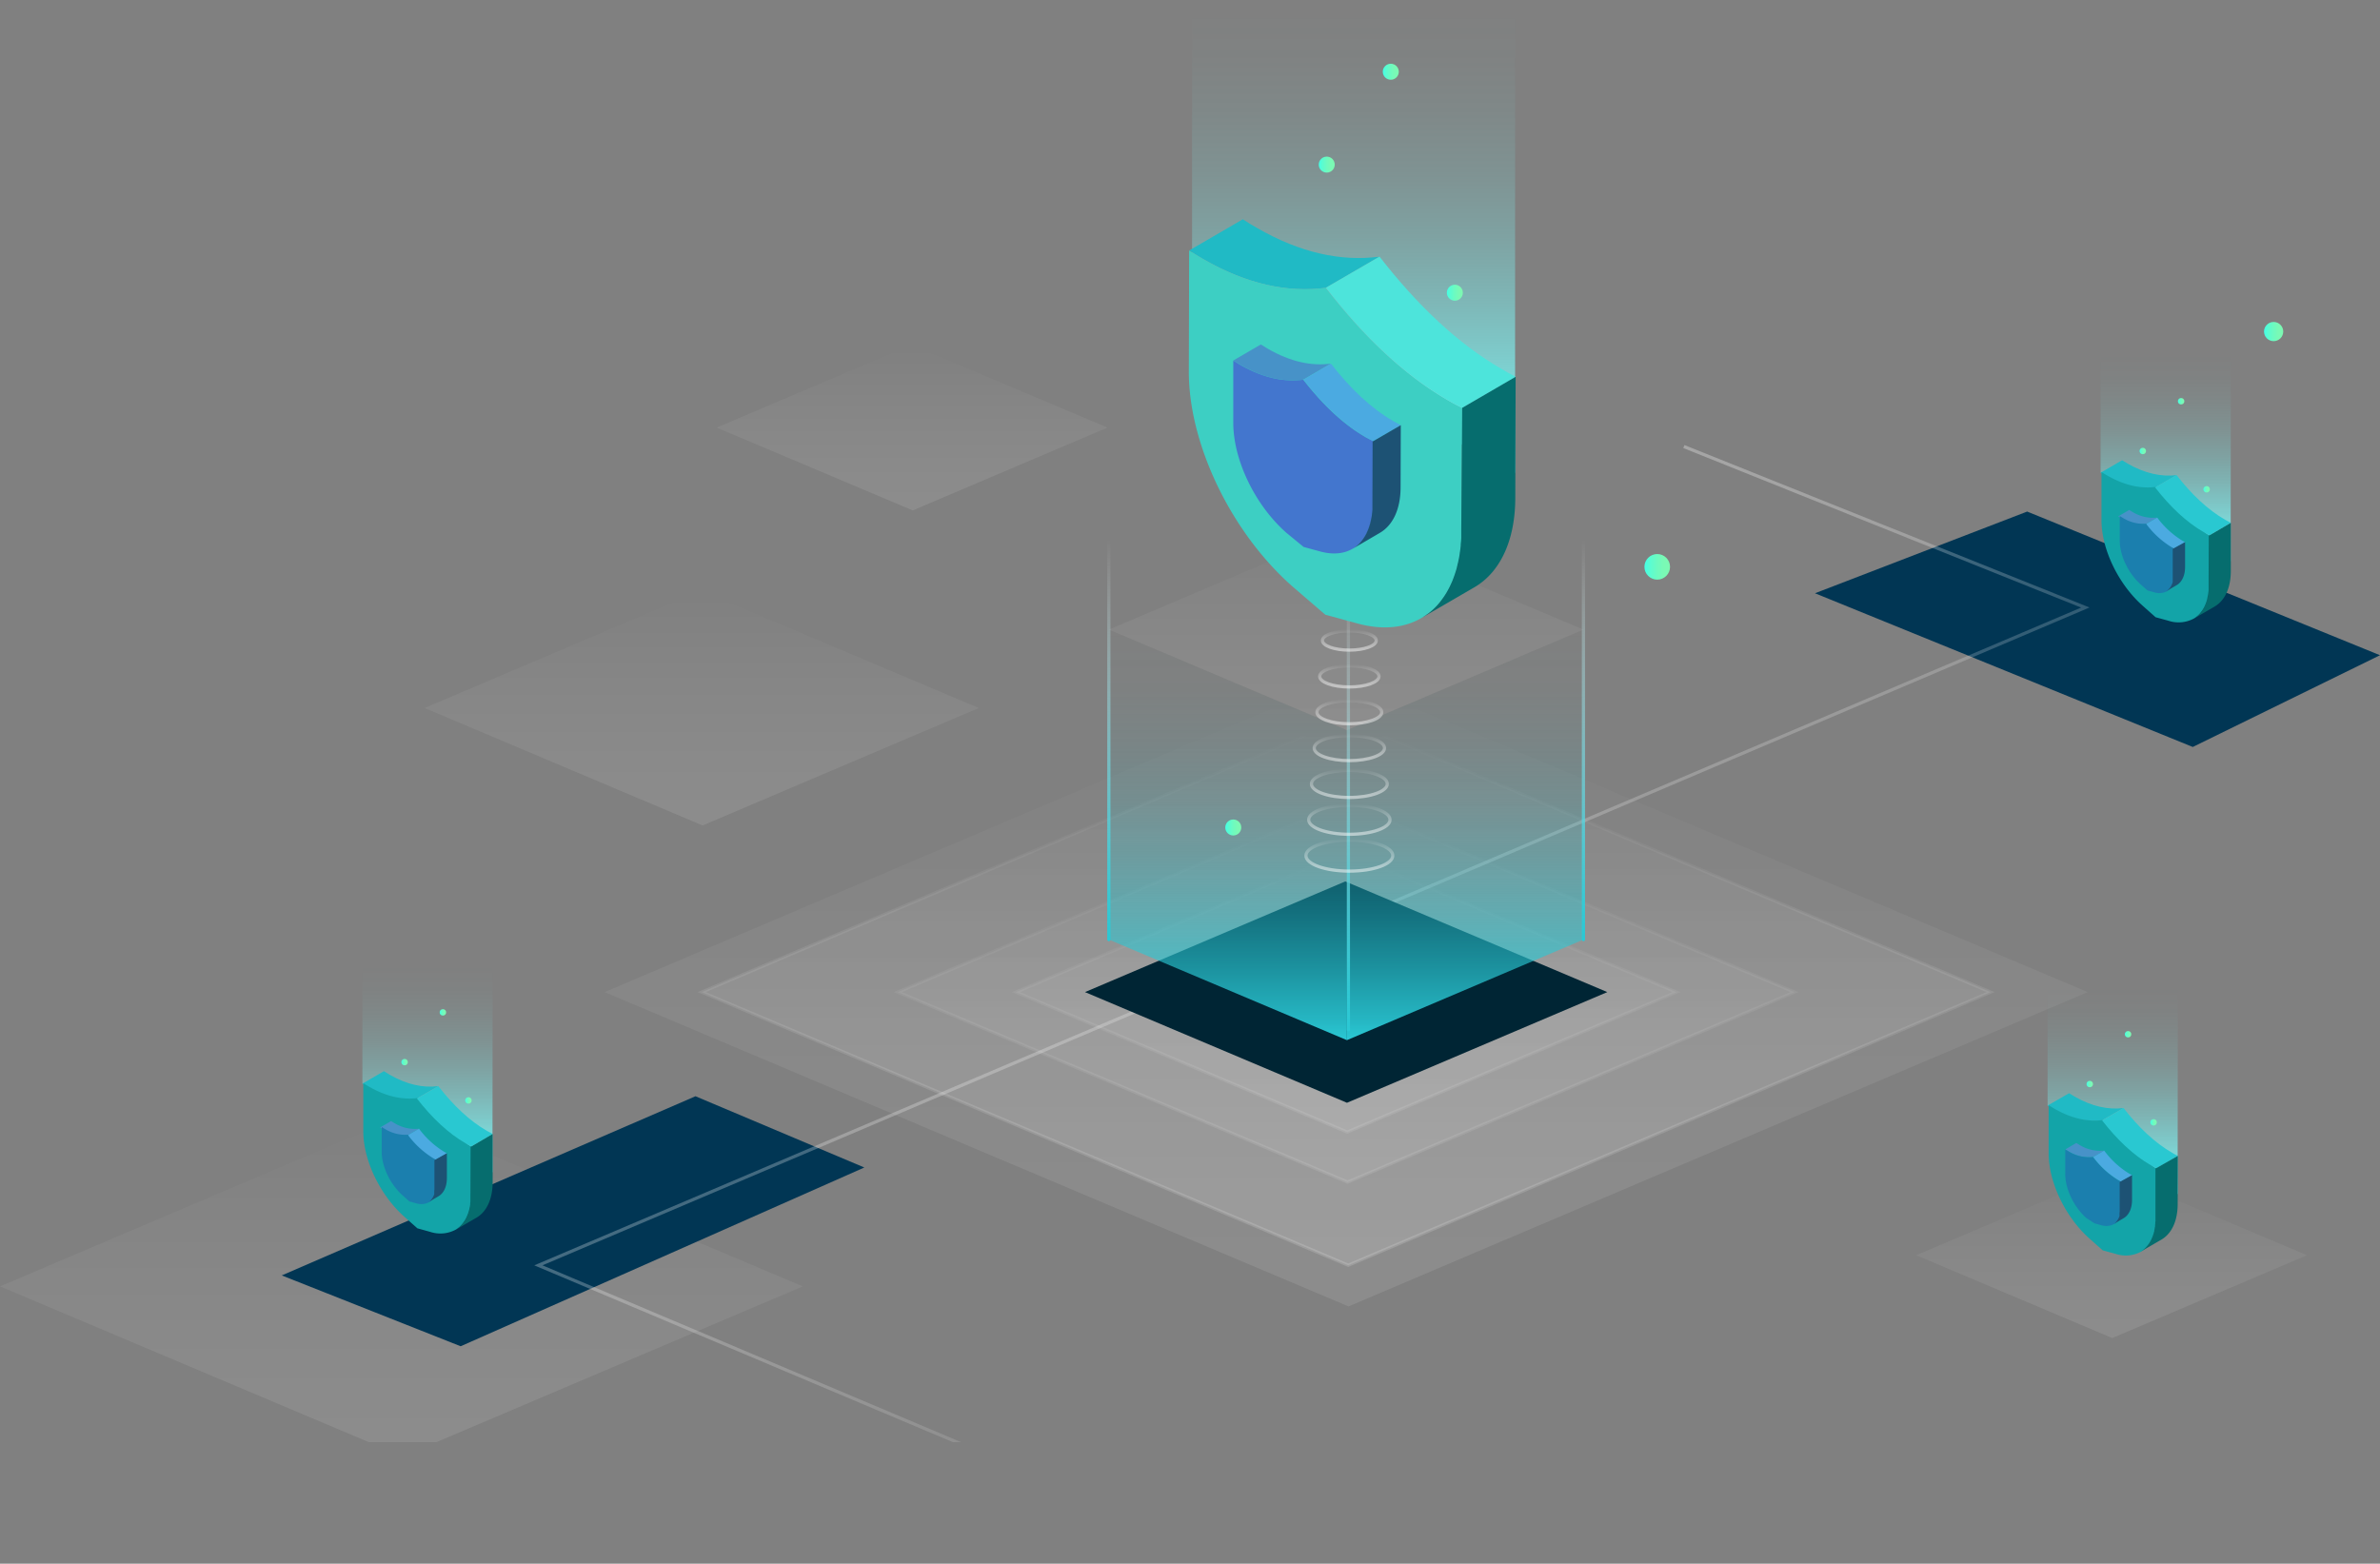 <svg id="图层_1" data-name="图层 1" xmlns="http://www.w3.org/2000/svg" xmlns:xlink="http://www.w3.org/1999/xlink" viewBox="0 0 743.11 488.28"><rect x="0" y="0" width="743.11" height="488.28" fill="#808080" stroke="none"/><defs><style>.cls-1,.cls-10,.cls-14,.cls-16,.cls-18,.cls-23,.cls-24,.cls-25,.cls-27,.cls-28,.cls-29,.cls-30,.cls-31,.cls-32,.cls-33{fill:none;}.cls-2{clip-path:url(#clip-path);}.cls-3{opacity:0.1;}.cls-4{fill:url(#未命名的渐变_163);}.cls-5{fill:url(#未命名的渐变_163-2);}.cls-6{fill:url(#未命名的渐变_163-3);}.cls-7{fill:url(#未命名的渐变_163-4);}.cls-8{fill:#013654;}.cls-9{opacity:0.3;}.cls-10,.cls-14,.cls-16,.cls-18,.cls-23,.cls-24,.cls-25,.cls-27,.cls-28,.cls-29,.cls-30,.cls-31,.cls-32,.cls-33{stroke-miterlimit:10;}.cls-10{stroke:url(#未命名的渐变_163-5);}.cls-11{fill:url(#未命名的渐变_163-6);}.cls-12{opacity:0.15;}.cls-13{fill:url(#未命名的渐变_163-7);}.cls-14{stroke:url(#未命名的渐变_163-8);}.cls-15{fill:url(#未命名的渐变_163-9);}.cls-16{stroke:url(#未命名的渐变_163-10);}.cls-17{fill:url(#未命名的渐变_163-11);}.cls-18{stroke:url(#未命名的渐变_163-12);}.cls-19{fill:#002534;}.cls-20{fill:url(#未命名的渐变_163-13);}.cls-21{fill:url(#未命名的渐变_220);}.cls-22{fill:url(#未命名的渐变_220-2);}.cls-23,.cls-24,.cls-25{stroke-linecap:round;}.cls-23{stroke:url(#未命名的渐变_186);}.cls-24{stroke:url(#未命名的渐变_186-2);}.cls-25{stroke:url(#未命名的渐变_186-3);}.cls-26{opacity:0.5;}.cls-27{stroke:url(#未命名的渐变_163-14);}.cls-28{stroke:url(#未命名的渐变_163-15);}.cls-29{stroke:url(#未命名的渐变_163-16);}.cls-30{stroke:url(#未命名的渐变_163-17);}.cls-31{stroke:url(#未命名的渐变_163-18);}.cls-32{stroke:url(#未命名的渐变_163-19);}.cls-33{stroke:url(#未命名的渐变_163-20);}.cls-34{fill:url(#未命名的渐变_78);}.cls-35{fill:url(#未命名的渐变_78-2);}.cls-36{fill:url(#未命名的渐变_78-3);}.cls-37{fill:url(#未命名的渐变_253);}.cls-38{fill:url(#未命名的渐变_78-4);}.cls-39{fill:url(#未命名的渐变_78-5);}.cls-40{fill:url(#未命名的渐变_78-6);}.cls-41{fill:#20bac5;}.cls-42{fill:#3dcfc3;}.cls-43{fill:#4de4db;}.cls-44{fill:#066d6e;}.cls-45{fill:#4792c8;}.cls-46{fill:#4376ce;}.cls-47{fill:#4baae1;}.cls-48{fill:#1d5274;}.cls-49{fill:url(#未命名的渐变_253-2);}.cls-50{fill:url(#未命名的渐变_78-7);}.cls-51{fill:url(#未命名的渐变_78-8);}.cls-52{fill:url(#未命名的渐变_78-9);}.cls-53{fill:#13a4a8;}.cls-54{fill:#29c8d1;}.cls-55{fill:#1b7fae;}.cls-56{fill:url(#未命名的渐变_253-3);}.cls-57{fill:url(#未命名的渐变_78-10);}.cls-58{fill:url(#未命名的渐变_78-11);}.cls-59{fill:url(#未命名的渐变_78-12);}.cls-60{fill:url(#未命名的渐变_253-4);}.cls-61{fill:url(#未命名的渐变_78-13);}.cls-62{fill:url(#未命名的渐变_78-14);}.cls-63{fill:url(#未命名的渐变_78-15);}</style><clipPath id="clip-path" transform="translate(-21.47 5.36)"><rect id="SVGID" class="cls-1" y="0.48" width="810.02" height="444.52"/></clipPath><linearGradient id="未命名的渐变_163" x1="125.33" y1="348.55" x2="125.33" y2="454.8" gradientUnits="userSpaceOnUse"><stop offset="0" stop-color="#fff" stop-opacity="0"/><stop offset="0.13" stop-color="#fff" stop-opacity="0.16"/><stop offset="0.37" stop-color="#fff" stop-opacity="0.46"/><stop offset="0.59" stop-color="#fff" stop-opacity="0.69"/><stop offset="0.77" stop-color="#fff" stop-opacity="0.86"/><stop offset="0.92" stop-color="#fff" stop-opacity="0.96"/><stop offset="1" stop-color="#fff"/></linearGradient><linearGradient id="未命名的渐变_163-2" x1="284.78" y1="107.65" x2="284.78" y2="159.38" xlink:href="#未命名的渐变_163"/><linearGradient id="未命名的渐变_163-3" x1="659.31" y1="366.09" x2="659.31" y2="417.82" xlink:href="#未命名的渐变_163"/><linearGradient id="未命名的渐变_163-4" x1="219.09" y1="184.4" x2="219.09" y2="257.76" xlink:href="#未命名的渐变_163"/><linearGradient id="未命名的渐变_163-5" x1="488.87" y1="429.68" x2="372.26" y2="227.7" xlink:href="#未命名的渐变_163"/><linearGradient id="未命名的渐变_163-6" x1="420.31" y1="211.65" x2="420.31" y2="407.93" xlink:href="#未命名的渐变_163"/><linearGradient id="未命名的渐变_163-7" x1="420.31" y1="224.5" x2="420.31" y2="395.08" xlink:href="#未命名的渐变_163"/><linearGradient id="未命名的渐变_163-8" x1="420.31" y1="223.96" x2="420.31" y2="395.62" xlink:href="#未命名的渐变_163"/><linearGradient id="未命名的渐变_163-9" x1="420.31" y1="250.46" x2="420.31" y2="369.12" xlink:href="#未命名的渐变_163"/><linearGradient id="未命名的渐变_163-10" x1="420.31" y1="249.92" x2="420.31" y2="369.66" xlink:href="#未命名的渐变_163"/><linearGradient id="未命名的渐变_163-11" x1="420.31" y1="266.09" x2="420.31" y2="353.49" xlink:href="#未命名的渐变_163"/><linearGradient id="未命名的渐变_163-12" x1="420.31" y1="265.54" x2="420.31" y2="354.04" xlink:href="#未命名的渐变_163"/><linearGradient id="未命名的渐变_163-13" x1="420.31" y1="165.19" x2="420.31" y2="228" xlink:href="#未命名的渐变_163"/><linearGradient id="未命名的渐变_220" x1="383.38" y1="196.6" x2="383.38" y2="324.8" gradientUnits="userSpaceOnUse"><stop offset="0" stop-color="#2ac8d4" stop-opacity="0"/><stop offset="0.15" stop-color="#2ac8d4" stop-opacity="0.02"/><stop offset="0.28" stop-color="#2ac8d4" stop-opacity="0.07"/><stop offset="0.42" stop-color="#2ac8d4" stop-opacity="0.16"/><stop offset="0.55" stop-color="#2ac8d4" stop-opacity="0.29"/><stop offset="0.69" stop-color="#2ac8d4" stop-opacity="0.46"/><stop offset="0.82" stop-color="#2ac8d4" stop-opacity="0.66"/><stop offset="0.95" stop-color="#2ac8d4" stop-opacity="0.89"/><stop offset="1" stop-color="#2ac8d4"/></linearGradient><linearGradient id="未命名的渐变_220-2" x1="457.48" y1="196.6" x2="457.48" y2="324.8" xlink:href="#未命名的渐变_220"/><linearGradient id="未命名的渐变_186" x1="346.22" y1="168.27" x2="346.22" y2="293.89" gradientUnits="userSpaceOnUse"><stop offset="0" stop-color="#fff" stop-opacity="0"/><stop offset="0.28" stop-color="#b5ecf0" stop-opacity="0.35"/><stop offset="0.53" stop-color="#79dce4" stop-opacity="0.63"/><stop offset="0.74" stop-color="#4ed1db" stop-opacity="0.83"/><stop offset="0.9" stop-color="#34cbd6" stop-opacity="0.95"/><stop offset="1" stop-color="#2ac8d4"/></linearGradient><linearGradient id="未命名的渐变_186-2" x1="494.4" y1="168.27" x2="494.4" y2="293.89" xlink:href="#未命名的渐变_186"/><linearGradient id="未命名的渐变_186-3" x1="421.01" y1="178.83" x2="421.01" y2="322.05" xlink:href="#未命名的渐变_186"/><linearGradient id="未命名的渐变_163-14" x1="421.31" y1="261.82" x2="421.31" y2="272.51" xlink:href="#未命名的渐变_163"/><linearGradient id="未命名的渐变_163-15" x1="421.31" y1="250.94" x2="421.31" y2="261.01" xlink:href="#未命名的渐变_163"/><linearGradient id="未命名的渐变_163-16" x1="421.31" y1="240.05" x2="421.31" y2="249.51" xlink:href="#未命名的渐变_163"/><linearGradient id="未命名的渐变_163-17" x1="421.31" y1="229.16" x2="421.31" y2="238.01" xlink:href="#未命名的渐变_163"/><linearGradient id="未命名的渐变_163-18" x1="421.31" y1="218.28" x2="421.31" y2="226.51" xlink:href="#未命名的渐变_163"/><linearGradient id="未命名的渐变_163-19" x1="421.31" y1="207.39" x2="421.31" y2="215" xlink:href="#未命名的渐变_163"/><linearGradient id="未命名的渐变_163-20" x1="421.31" y1="196.5" x2="421.31" y2="203.5" xlink:href="#未命名的渐变_163"/><linearGradient id="未命名的渐变_78" x1="513.44" y1="177" x2="521.44" y2="177" gradientUnits="userSpaceOnUse"><stop offset="0" stop-color="#43ffe5"/><stop offset="0.2" stop-color="#58fcd3"/><stop offset="0.47" stop-color="#6cfac1"/><stop offset="0.74" stop-color="#79f9b6"/><stop offset="1" stop-color="#7df8b2"/></linearGradient><linearGradient id="未命名的渐变_78-2" x1="382.57" y1="258.39" x2="387.57" y2="258.39" xlink:href="#未命名的渐变_78"/><linearGradient id="未命名的渐变_78-3" x1="706.9" y1="103.53" x2="712.9" y2="103.53" xlink:href="#未命名的渐变_78"/><linearGradient id="未命名的渐变_253" x1="422.63" x2="422.63" y2="147.67" gradientUnits="userSpaceOnUse"><stop offset="0" stop-color="#7cffff" stop-opacity="0"/><stop offset="0.12" stop-color="#7cffff" stop-opacity="0.02"/><stop offset="0.24" stop-color="#7cffff" stop-opacity="0.07"/><stop offset="0.37" stop-color="#7cffff" stop-opacity="0.15"/><stop offset="0.5" stop-color="#7cffff" stop-opacity="0.27"/><stop offset="0.63" stop-color="#7cffff" stop-opacity="0.42"/><stop offset="0.76" stop-color="#7cffff" stop-opacity="0.6"/><stop offset="0.9" stop-color="#7cffff" stop-opacity="0.81"/><stop offset="1" stop-color="#7cffff"/></linearGradient><linearGradient id="未命名的渐变_78-4" x1="431.75" y1="22.4" x2="436.75" y2="22.4" xlink:href="#未命名的渐变_78"/><linearGradient id="未命名的渐变_78-5" x1="411.75" y1="51.4" x2="416.75" y2="51.4" xlink:href="#未命名的渐变_78"/><linearGradient id="未命名的渐变_78-6" x1="451.75" y1="91.4" x2="456.75" y2="91.4" xlink:href="#未命名的渐变_78"/><linearGradient id="未命名的渐变_253-2" x1="676.21" y1="110.71" x2="676.21" y2="175.22" xlink:href="#未命名的渐变_253"/><linearGradient id="未命名的渐变_78-7" x1="680.01" y1="125.29" x2="682" y2="125.29" xlink:href="#未命名的渐变_78"/><linearGradient id="未命名的渐变_78-8" x1="668.05" y1="140.83" x2="670.04" y2="140.83" xlink:href="#未命名的渐变_78"/><linearGradient id="未命名的渐变_78-9" x1="687.98" y1="152.79" x2="689.98" y2="152.79" xlink:href="#未命名的渐变_78"/><linearGradient id="未命名的渐变_253-3" x1="133.49" y1="301.54" x2="133.49" y2="366.05" xlink:href="#未命名的渐变_253"/><linearGradient id="未命名的渐变_78-10" x1="137.29" y1="316.12" x2="139.28" y2="316.12" xlink:href="#未命名的渐变_78"/><linearGradient id="未命名的渐变_78-11" x1="125.33" y1="331.66" x2="127.32" y2="331.66" xlink:href="#未命名的渐变_78"/><linearGradient id="未命名的渐变_78-12" x1="145.26" y1="343.62" x2="147.26" y2="343.62" xlink:href="#未命名的渐变_78"/><linearGradient id="未命名的渐变_253-4" x1="659.65" y1="308.38" x2="659.65" y2="372.89" xlink:href="#未命名的渐变_253"/><linearGradient id="未命名的渐变_78-13" x1="663.45" y1="322.95" x2="665.45" y2="322.95" xlink:href="#未命名的渐变_78"/><linearGradient id="未命名的渐变_78-14" x1="651.49" y1="338.5" x2="653.49" y2="338.5" xlink:href="#未命名的渐变_78"/><linearGradient id="未命名的渐变_78-15" x1="671.43" y1="350.46" x2="673.42" y2="350.46" xlink:href="#未命名的渐变_78"/></defs><g class="cls-2"><g class="cls-3"><polygon class="cls-4" points="250.66 401.68 125.74 454.8 0 401.68 124.92 348.55 250.66 401.68"/></g><g class="cls-3"><polygon class="cls-5" points="345.8 133.52 284.98 159.38 223.75 133.52 284.58 107.65 345.8 133.52"/></g><g class="cls-3"><polygon class="cls-6" points="720.34 391.95 659.51 417.82 598.29 391.95 659.12 366.09 720.34 391.95"/></g><g class="cls-3"><polygon class="cls-7" points="305.62 221.08 219.37 257.76 132.56 221.08 218.8 184.4 305.62 221.08"/></g><polygon class="cls-8" points="217.15 342.31 269.87 364.56 143.83 420.38 87.97 398.26 217.15 342.31"/><polygon class="cls-8" points="632.94 159.74 566.69 185.25 684.65 233.25 743.11 204.6 632.94 159.74"/><g class="cls-9"><polyline class="cls-10" points="387.55 487.82 168.1 395.11 651.1 189.71 525.75 139.44"/></g><g class="cls-3"><polygon class="cls-11" points="651.86 309.79 421.06 407.94 188.76 309.79 419.55 211.65 651.86 309.79"/></g><g class="cls-12"><polygon class="cls-13" points="621.53 309.79 420.96 395.08 219.09 309.79 419.65 224.5 621.53 309.79"/></g><g class="cls-12"><polygon class="cls-14" points="621.53 309.79 420.96 395.08 219.09 309.79 419.65 224.5 621.53 309.79"/></g><g class="cls-3"><polygon class="cls-15" points="560.28 309.79 420.76 369.12 280.34 309.79 419.85 250.46 560.28 309.79"/></g><g class="cls-3"><polygon class="cls-16" points="560.28 309.79 420.76 369.12 280.34 309.79 419.85 250.46 560.28 309.79"/></g><g class="cls-3"><polygon class="cls-17" points="523.42 309.79 420.64 353.49 317.2 309.79 419.97 266.09 523.42 309.79"/></g><g class="cls-3"><polygon class="cls-18" points="523.42 309.79 420.64 353.49 317.2 309.79 419.97 266.09 523.42 309.79"/></g><polygon class="cls-19" points="501.85 309.79 420.57 344.35 338.77 309.79 420.04 275.23 501.85 309.79"/><g class="cls-3"><polygon class="cls-20" points="494.4 196.6 420.55 228 346.22 196.6 420.07 165.19 494.4 196.6"/></g><polygon class="cls-21" points="420.55 324.8 420.55 228 346.22 196.6 346.22 293.39 420.55 324.8"/><polygon class="cls-22" points="494.4 196.6 494.4 293.39 420.55 324.8 420.55 228 494.4 196.6"/><line class="cls-23" x1="346.22" y1="293.39" x2="346.22" y2="168.77"/><line class="cls-24" x1="494.4" y1="293.39" x2="494.4" y2="168.77"/><line class="cls-25" x1="421.01" y1="321.55" x2="421.01" y2="179.33"/><g class="cls-26"><ellipse class="cls-27" cx="421.31" cy="267.17" rx="13.56" ry="4.84"/><ellipse class="cls-28" cx="421.31" cy="255.97" rx="12.7" ry="4.54"/><ellipse class="cls-29" cx="421.31" cy="244.78" rx="11.84" ry="4.23"/><ellipse class="cls-30" cx="421.31" cy="233.59" rx="10.98" ry="3.92"/><ellipse class="cls-31" cx="421.31" cy="222.39" rx="10.12" ry="3.61"/><ellipse class="cls-32" cx="421.31" cy="211.2" rx="9.26" ry="3.31"/><ellipse class="cls-33" cx="421.31" cy="200" rx="8.4" ry="3"/></g><circle class="cls-34" cx="517.44" cy="177" r="4"/><circle class="cls-35" cx="385.07" cy="258.39" r="2.5"/><circle class="cls-36" cx="709.9" cy="103.53" r="3"/><polygon class="cls-37" points="473.06 147.66 473.06 0 372.2 0 372.2 94.2 473.06 147.66"/><circle class="cls-38" cx="434.25" cy="22.4" r="2.5"/><circle class="cls-39" cx="414.25" cy="51.4" r="2.5"/><circle class="cls-40" cx="454.25" cy="91.4" r="2.5"/><path class="cls-41" d="M452.15,74.79,435.4,84.52c-11.94,1.54-24.64-1.13-38.27-9-1.44-.83-2.89-1.73-4.36-2.67l16.75-9.74c1.47,1,2.92,1.84,4.37,2.67C427.51,73.66,440.21,76.33,452.15,74.79Z" transform="translate(-21.47 5.36)"/><path class="cls-42" d="M478,122l-.11,37.71c0,.48,0,1,0,1.42l0,1c0,.09,0,.18,0,.27,0,.35,0,.71-.06,1.06s-.07.92-.11,1.38c0,0,0,.09,0,.14-.06.55-.12,1.08-.2,1.61,0,.27-.07.54-.11.8-.08.54-.17,1.06-.27,1.57-.05.26-.11.52-.16.77s-.11.51-.17.75-.09.38-.13.57l-.15.54a.52.52,0,0,1,0,.11l-.18.64q-.1.4-.24.78c-.06.2-.12.4-.19.59s-.13.39-.2.58q-.19.57-.42,1.14c-.1.26-.2.51-.31.77s-.34.76-.52,1.14h0l-.06.12s0,0,0,0a11.89,11.89,0,0,1-.54,1.07c-.1.2-.21.4-.32.59l-.33.58-.35.55c-.18.29-.36.57-.55.83s-.38.54-.58.8-.36.49-.55.72-.49.59-.75.88-.28.31-.42.45a21.35,21.35,0,0,1-2,1.84l-.56.44h0a.13.13,0,0,1-.07,0,8.05,8.05,0,0,1-.66.49l-.34.22-.07.05-.43.28-.52.32c-5.37,3.16-12.19,3.9-20,1.77l-10.11-2.76L425,177.75c-19.13-16.86-32.41-44.45-32.34-67.19l.1-37.71c1.47.94,2.92,1.84,4.36,2.67,13.63,7.87,26.33,10.54,38.27,9,11.89,15.3,24.56,27.27,38.19,35.14C475,120.5,476.49,121.28,478,122Z" transform="translate(-21.47 5.36)"/><path class="cls-43" d="M494.7,112.29,478,122c-1.46-.74-2.92-1.52-4.36-2.36-13.63-7.87-26.3-19.84-38.19-35.14l16.75-9.73c11.89,15.3,24.56,27.27,38.19,35.14Q492.52,111.18,494.7,112.29Z" transform="translate(-21.47 5.36)"/><path class="cls-44" d="M494.7,112.29,494.59,150c0,13.56-4.82,23.37-12.73,28l-16.66,9.68.52-.32.43-.28.07-.05.34-.22a8.05,8.05,0,0,0,.66-.49.13.13,0,0,0,.07,0h0l.56-.44a21.35,21.35,0,0,0,2-1.84q.21-.21.42-.45c.26-.29.51-.58.75-.88s.37-.47.55-.72.39-.53.58-.8.37-.54.55-.83l.35-.55.33-.58c.11-.19.22-.39.32-.59a11.89,11.89,0,0,0,.54-1.07s0,0,0,0l.06-.12h0c.18-.38.35-.76.52-1.14s.21-.51.31-.77.29-.76.42-1.14c.07-.19.14-.38.2-.58s.13-.39.19-.59.17-.51.24-.78l.18-.64a.52.52,0,0,0,0-.11l.15-.54c0-.19.08-.38.13-.57s.11-.49.17-.75.11-.51.16-.77c.1-.51.19-1,.27-1.57,0-.26.08-.53.11-.8.08-.53.14-1.06.2-1.61,0-.05,0-.1,0-.14,0-.46.07-.91.11-1.38s.05-.71.06-1.06c0-.09,0-.18,0-.27l0-1c0-.47,0-.94,0-1.42L478,122Z" transform="translate(-21.47 5.36)"/><path class="cls-45" d="M437,108.18l-8.59,5c-6.12.79-12.63-.58-19.62-4.61-.74-.43-1.48-.89-2.23-1.37l8.58-5c.75.49,1.5.94,2.24,1.37C424.39,107.6,430.9,109,437,108.18Z" transform="translate(-21.47 5.36)"/><path class="cls-46" d="M450.25,132.38l-.06,19.34c0,.24,0,.48,0,.72s0,.34,0,.5a.66.66,0,0,0,0,.14l0,.54-.06.71a.17.17,0,0,0,0,.07c0,.28-.06.55-.1.82l-.06.42c0,.27-.09.54-.14.8s-.05.27-.08.4l-.09.38a2.46,2.46,0,0,1-.07.29,2.86,2.86,0,0,1-.07.28v.05l-.09.33c0,.14-.08.27-.13.4a2.13,2.13,0,0,1-.09.3c0,.11-.07.2-.1.3s-.14.39-.22.59l-.16.39c-.09.2-.17.39-.27.58h0l0,.06v0c-.08.18-.18.36-.27.54s-.11.21-.17.3l-.17.3-.18.28c-.09.15-.18.29-.28.43s-.19.28-.3.41-.18.25-.28.37-.25.3-.39.45a2.29,2.29,0,0,1-.21.23,10,10,0,0,1-1,.94l-.29.23h0l0,0-.34.25-.17.11,0,0a1.64,1.64,0,0,1-.22.14l-.27.16c-2.75,1.62-6.24,2-10.23.91l-5.19-1.41L423.11,161c-9.8-8.64-16.61-22.78-16.57-34.44l0-19.33c.75.48,1.49.94,2.23,1.37,7,4,13.5,5.4,19.62,4.61,6.09,7.85,12.59,14,19.57,18C448.75,131.6,449.5,132,450.25,132.38Z" transform="translate(-21.47 5.36)"/><path class="cls-47" d="M458.84,127.4l-8.59,5c-.75-.37-1.5-.78-2.24-1.21-7-4-13.48-10.16-19.57-18l8.59-5c6.09,7.84,12.58,14,19.57,18C457.34,126.61,458.08,127,458.84,127.4Z" transform="translate(-21.47 5.36)"/><path class="cls-48" d="M458.84,127.4l-.06,19.33c0,7-2.47,12-6.53,14.33l-8.54,5,.27-.16a1.64,1.64,0,0,0,.22-.14l0,0,.17-.11.34-.25,0,0h0l.29-.23a10,10,0,0,0,1-.94,2.29,2.29,0,0,0,.21-.23q.21-.22.39-.45c.1-.12.19-.24.28-.37s.2-.27.3-.41.19-.28.28-.43l.18-.28.17-.3c.06-.09.11-.2.17-.3s.19-.36.27-.54v0l0-.06h0c.1-.19.18-.38.27-.58l.16-.39c.08-.2.15-.39.22-.59s.06-.19.1-.3a2.13,2.13,0,0,0,.09-.3c0-.13.09-.26.13-.4l.09-.33v-.05a2.86,2.86,0,0,0,.07-.28,2.46,2.46,0,0,0,.07-.29l.09-.38c0-.13.06-.27.08-.4s.1-.53.14-.8l.06-.42c0-.27.07-.54.1-.82a.17.17,0,0,1,0-.07l.06-.71,0-.54a.66.66,0,0,1,0-.14c0-.16,0-.33,0-.5s0-.48,0-.72l.06-19.34Z" transform="translate(-21.47 5.36)"/><polygon class="cls-49" points="696.48 175.22 696.54 110.71 655.87 110.71 655.87 147.54 696.48 175.22"/><circle class="cls-50" cx="681.01" cy="125.29" r="1"/><circle class="cls-51" cx="669.05" cy="140.83" r="1"/><circle class="cls-52" cx="688.98" cy="152.79" r="1"/><path class="cls-41" d="M701.05,143l-6.68,3.88c-4.75.61-9.82-.45-15.25-3.59-.58-.33-1.15-.69-1.74-1.06l6.68-3.88c.58.37,1.16.73,1.74,1.06C691.23,142.5,696.29,143.57,701.05,143Z" transform="translate(-21.47 5.36)"/><path class="cls-53" d="M711.34,161.78l-.05,15c0,.19,0,.38,0,.57s0,.26,0,.39v.1l0,.42c0,.19,0,.37,0,.55a.13.13,0,0,0,0,.06c0,.22-.05.43-.08.64s0,.21-.05.32-.06.42-.1.63,0,.2-.07.3l-.06.3-.06.23,0,.22v0c0,.08-.05.17-.08.25s-.06.21-.09.32,0,.15-.08.23a2.09,2.09,0,0,1-.08.23c0,.15-.1.31-.16.45a2.88,2.88,0,0,1-.13.31c-.07.16-.13.31-.2.46h0l0,0h0a3.29,3.29,0,0,1-.21.42l-.13.24-.13.23-.14.22c-.07.11-.14.22-.22.33s-.15.22-.23.32-.15.19-.22.28l-.3.36-.17.18a9,9,0,0,1-.78.73l-.23.17h0l0,0a2.61,2.61,0,0,1-.27.19.6.6,0,0,1-.13.09l0,0-.17.11-.21.13a10.1,10.1,0,0,1-8,.71l-4-1.1-4-3.56c-7.62-6.72-12.92-17.72-12.89-26.78l0-15c.59.37,1.16.73,1.74,1.06,5.43,3.14,10.5,4.2,15.25,3.59,4.74,6.1,9.79,10.87,15.23,14C710.17,161.17,710.75,161.48,711.34,161.78Z" transform="translate(-21.47 5.36)"/><path class="cls-54" d="M718,157.9l-6.67,3.88c-.59-.3-1.17-.61-1.74-.94-5.44-3.14-10.49-7.91-15.23-14l6.68-3.88c4.74,6.1,9.79,10.87,15.22,14C716.85,157.29,717.43,157.6,718,157.9Z" transform="translate(-21.47 5.36)"/><path class="cls-44" d="M718,157.9l0,15c0,5.41-1.92,9.32-5.07,11.15l-6.65,3.86.21-.13.17-.11,0,0a.6.6,0,0,0,.13-.09,2.61,2.61,0,0,0,.27-.19l0,0h0l.23-.17a9,9,0,0,0,.78-.73l.17-.18.3-.36c.07-.09.15-.18.22-.28s.15-.21.23-.32.15-.22.22-.33l.14-.22.13-.23.13-.24a3.29,3.29,0,0,0,.21-.42h0l0,0h0c.07-.15.13-.3.2-.46a2.88,2.88,0,0,0,.13-.31c.06-.14.11-.3.16-.45a2.09,2.09,0,0,0,.08-.23c0-.08.06-.16.08-.23s.07-.21.09-.32,0-.17.08-.25v0l0-.22.06-.23.06-.3c0-.1.05-.2.07-.3s.07-.42.1-.63,0-.21.05-.32,0-.42.08-.64a.13.13,0,0,1,0-.06c0-.18,0-.36,0-.55l0-.42v-.1c0-.13,0-.26,0-.39s0-.38,0-.57l.05-15Z" transform="translate(-21.47 5.36)"/><path class="cls-45" d="M695,156.26l-3.42,2a12.3,12.3,0,0,1-7.82-1.84c-.29-.17-.59-.35-.89-.55l3.42-2c.3.2.6.38.89.55A12.3,12.3,0,0,0,695,156.26Z" transform="translate(-21.47 5.36)"/><path class="cls-55" d="M700.29,165.91l0,7.71v.29c0,.06,0,.13,0,.19v.06c0,.07,0,.14,0,.21a2.83,2.83,0,0,1,0,.29v0c0,.11,0,.22,0,.32l0,.17c0,.11,0,.21,0,.32l0,.16c0,.05,0,.1,0,.15a.5.5,0,0,0,0,.12l0,.11v0a.65.65,0,0,1,0,.13c0,.05,0,.11,0,.16a147612277076.4,147612277076.4,0,0,1-.08.24l-.09.23-.06.16-.11.23h0v0h0a1.51,1.51,0,0,1-.11.22l-.06.12a.75.75,0,0,0-.07.12l-.07.11c0,.06-.07.12-.11.17l-.12.17-.11.14-.16.18-.08.09a3.69,3.69,0,0,1-.41.38l-.11.09h0l-.13.1-.07.05h0l-.08.06-.11.06a5.14,5.14,0,0,1-4.08.36l-2.07-.56-2.06-1.82c-3.91-3.45-6.63-9.09-6.61-13.73l0-7.71c.3.2.6.38.89.55a12.3,12.3,0,0,0,7.82,1.84,28,28,0,0,0,7.8,7.18Z" transform="translate(-21.47 5.36)"/><path class="cls-47" d="M703.72,163.92l-3.43,2-.89-.48a28,28,0,0,1-7.8-7.18l3.42-2a28,28,0,0,0,7.8,7.18Q703.27,163.7,703.72,163.92Z" transform="translate(-21.47 5.36)"/><path class="cls-48" d="M703.72,163.92l0,7.71c0,2.77-1,4.77-2.6,5.71l-3.4,2,.11-.06.08-.06h0l.07-.05.13-.1h0l.11-.09a3.69,3.69,0,0,0,.41-.38l.08-.09.16-.18.11-.14.12-.17s.07-.11.11-.17l.07-.11a.75.75,0,0,1,.07-.12l.06-.12a1.51,1.51,0,0,0,.11-.22h0v0h0l.11-.23.06-.16.09-.23a147612277076.4,147612277076.4,0,0,0,.08-.24s0-.11,0-.16a.65.65,0,0,0,0-.13v0l0-.11a.5.5,0,0,1,0-.12c0-.05,0-.1,0-.15l0-.16c0-.11,0-.21,0-.32l0-.17c0-.1,0-.21,0-.32v0a2.83,2.83,0,0,0,0-.29c0-.07,0-.14,0-.21v-.06c0-.06,0-.13,0-.19v-.29l0-7.71Z" transform="translate(-21.47 5.36)"/><polygon class="cls-56" points="153.76 366.05 153.82 301.54 113.15 301.54 113.15 338.37 153.76 366.05"/><circle class="cls-57" cx="138.29" cy="316.12" r="1"/><circle class="cls-58" cx="126.33" cy="331.66" r="1"/><circle class="cls-59" cx="146.26" cy="343.62" r="1"/><path class="cls-41" d="M158.33,333.78l-6.68,3.88c-4.75.61-9.82-.45-15.25-3.59-.58-.33-1.15-.69-1.74-1.06l6.68-3.89c.58.38,1.16.74,1.74,1.07C148.51,333.33,153.57,334.4,158.33,333.78Z" transform="translate(-21.47 5.36)"/><path class="cls-53" d="M168.62,352.61l-.05,15v.57c0,.13,0,.26,0,.39v.1l0,.42c0,.19,0,.37,0,.55a.13.13,0,0,0,0,.06c0,.22-.05.43-.08.64s0,.21,0,.32-.06.42-.1.63,0,.2-.07.3l-.06.3-.06.23-.05.22v0c0,.08-.05.17-.08.25s-.06.21-.09.32,0,.15-.08.23-.05.15-.07.23-.11.31-.17.45a2.88,2.88,0,0,1-.13.31c-.06.15-.13.31-.2.46h0l0,0h0a3.29,3.29,0,0,1-.21.42l-.13.24-.13.23-.14.22-.22.33a3.71,3.71,0,0,1-.23.32,3,3,0,0,1-.22.28l-.3.36-.17.17a7.77,7.77,0,0,1-.78.74l-.23.17h0l0,0a2.61,2.61,0,0,1-.27.19.6.6,0,0,1-.13.09l0,0-.17.11-.21.13a10.1,10.1,0,0,1-8,.71l-4-1.11-4-3.55c-7.62-6.72-12.92-17.72-12.89-26.78l0-15c.59.37,1.16.73,1.74,1.06,5.43,3.14,10.5,4.2,15.25,3.59,4.74,6.1,9.79,10.87,15.23,14C167.45,352,168,352.31,168.62,352.61Z" transform="translate(-21.47 5.36)"/><path class="cls-54" d="M175.29,348.73l-6.67,3.88c-.59-.3-1.17-.61-1.74-.94-5.44-3.14-10.49-7.91-15.23-14l6.68-3.88c4.74,6.1,9.79,10.87,15.22,14C174.13,348.12,174.71,348.43,175.29,348.73Z" transform="translate(-21.47 5.36)"/><path class="cls-44" d="M175.29,348.73l0,15c0,5.41-1.92,9.32-5.07,11.15l-6.65,3.86.21-.13.17-.11,0,0a.6.6,0,0,0,.13-.09,2.61,2.61,0,0,0,.27-.19l0,0h0l.23-.17a7.77,7.77,0,0,0,.78-.74l.17-.17.3-.36a3,3,0,0,0,.22-.28,3.71,3.71,0,0,0,.23-.32l.22-.33.14-.22.13-.23.13-.24a3.29,3.29,0,0,0,.21-.42h0l0,0h0c.07-.15.14-.31.2-.46a2.88,2.88,0,0,0,.13-.31c.06-.14.11-.3.17-.45s.05-.15.07-.23.06-.16.08-.23.07-.21.09-.32.05-.17.08-.25v0l.05-.22.06-.23.06-.3c0-.1.05-.2.07-.3s.07-.42.1-.63,0-.21,0-.32.06-.42.08-.64a.13.13,0,0,1,0-.06c0-.18,0-.36,0-.55l0-.42v-.1c0-.13,0-.26,0-.39v-.57l.05-15Z" transform="translate(-21.47 5.36)"/><path class="cls-45" d="M152.3,347.09l-3.42,2a12.37,12.37,0,0,1-7.82-1.84l-.89-.55,3.42-2c.3.2.6.38.89.55A12.3,12.3,0,0,0,152.3,347.09Z" transform="translate(-21.47 5.36)"/><path class="cls-55" d="M157.58,356.74l0,7.71v.29c0,.06,0,.13,0,.19V365c0,.07,0,.14,0,.21a2.83,2.83,0,0,1,0,.29v0c0,.11,0,.22,0,.32l0,.17c0,.11,0,.21-.05.32l0,.16c0,.05,0,.1,0,.15s0,.08,0,.12l0,.11v0a.65.65,0,0,1,0,.13l0,.16a.56.56,0,0,0,0,.12.56.56,0,0,0,0,.12l-.09.23-.06.16-.11.23h0v0h0a1.51,1.51,0,0,1-.11.22l-.06.12-.07.12-.07.11c0,.06-.07.12-.11.17l-.12.17a1.34,1.34,0,0,0-.11.14l-.16.18-.08.09a3.69,3.69,0,0,1-.41.38l-.11.09h0l-.13.1-.07,0h0l-.08.05-.11.07a5.14,5.14,0,0,1-4.08.36l-2.07-.56-2.06-1.82c-3.91-3.45-6.63-9.09-6.61-13.73l0-7.71.89.55a12.37,12.37,0,0,0,7.82,1.84,28,28,0,0,0,7.8,7.18Q157.13,356.52,157.58,356.74Z" transform="translate(-21.47 5.36)"/><path class="cls-47" d="M161,354.75l-3.42,2q-.45-.23-.9-.48a28,28,0,0,1-7.8-7.18l3.42-2a27.86,27.86,0,0,0,7.81,7.18C160.4,354.44,160.7,354.6,161,354.75Z" transform="translate(-21.47 5.36)"/><path class="cls-48" d="M161,354.75l0,7.71c0,2.77-1,4.77-2.6,5.71l-3.4,2,.11-.07.08-.05h0l.07,0,.13-.1h0l.11-.09a3.69,3.69,0,0,0,.41-.38l.08-.09.16-.18a1.34,1.34,0,0,1,.11-.14l.12-.17c0-.05.07-.11.11-.17l.07-.11.07-.12.06-.12a1.51,1.51,0,0,0,.11-.22h0v0h0l.11-.23.06-.16.09-.23a.56.56,0,0,1,0-.12.56.56,0,0,1,0-.12l0-.16a.65.65,0,0,0,0-.13v0l0-.11s0-.08,0-.12,0-.1,0-.15l0-.16c0-.11,0-.21.05-.32l0-.17c0-.1,0-.21,0-.32v0a2.83,2.83,0,0,0,0-.29c0-.07,0-.14,0-.21v-.06c0-.06,0-.13,0-.19v-.29l0-7.71Z" transform="translate(-21.47 5.36)"/><polygon class="cls-60" points="679.92 372.89 679.99 308.38 639.32 308.38 639.32 345.2 679.92 372.89"/><circle class="cls-61" cx="664.45" cy="322.95" r="1"/><circle class="cls-62" cx="652.49" cy="338.5" r="1"/><circle class="cls-63" cx="672.42" cy="350.46" r="1"/><path class="cls-41" d="M684.5,340.62l-6.68,3.87c-4.76.62-9.82-.45-15.26-3.58-.57-.34-1.15-.69-1.73-1.07L667.5,336c.59.38,1.17.73,1.74,1.06C674.67,340.16,679.74,341.23,684.5,340.62Z" transform="translate(-21.47 5.36)"/><path class="cls-53" d="M694.78,359.44l0,15c0,.19,0,.38,0,.56s0,.26,0,.39a.38.38,0,0,0,0,.1c0,.15,0,.29,0,.43s0,.37-.05.55a.07.07,0,0,1,0,.05c0,.22,0,.43-.07.65s0,.21,0,.32-.07.42-.11.62l-.06.31c0,.1-.05.2-.07.3s0,.15,0,.22l-.06.22v0c0,.09,0,.17-.07.26a2.81,2.81,0,0,1-.1.31,1.55,1.55,0,0,1-.07.23,2.25,2.25,0,0,0-.08.24c-.05.15-.11.3-.17.45l-.12.31-.21.45h0a.17.17,0,0,0,0,.05h0c-.07.15-.14.29-.22.43a2515953711764.11,2515953711764.11,0,0,0-.26.46c0,.08-.09.15-.14.23l-.21.33-.24.32c-.07.09-.14.19-.22.28a3.27,3.27,0,0,1-.3.35l-.16.18a7.76,7.76,0,0,1-.79.73l-.22.18h0l0,0-.26.19-.13.09,0,0-.17.11-.21.13a10.1,10.1,0,0,1-8,.7l-4-1.1-4-3.55c-7.63-6.72-12.92-17.72-12.89-26.79l0-15c.58.38,1.16.73,1.73,1.07,5.44,3.13,10.5,4.2,15.26,3.58,4.74,6.1,9.79,10.88,15.22,14C693.62,358.84,694.2,359.15,694.78,359.44Z" transform="translate(-21.47 5.36)"/><path class="cls-54" d="M701.46,355.56l-6.68,3.88c-.58-.29-1.16-.6-1.74-.94-5.43-3.13-10.48-7.91-15.22-14l6.68-3.87c4.73,6.09,9.79,10.86,15.22,14C700.3,355,700.87,355.27,701.46,355.56Z" transform="translate(-21.47 5.36)"/><path class="cls-44" d="M701.46,355.56l-.05,15c0,5.4-1.92,9.31-5.07,11.15l-6.64,3.86.21-.13.17-.11,0,0,.13-.09.26-.19,0,0h0l.22-.18a7.76,7.76,0,0,0,.79-.73l.16-.18a3.27,3.27,0,0,0,.3-.35c.08-.09.15-.19.22-.28l.24-.32.21-.33c.05-.08.1-.15.14-.23a2515953711764.11,2515953711764.11,0,0,1,.26-.46c.08-.14.15-.28.22-.43h0a.17.17,0,0,1,0-.05h0l.21-.45.12-.31c.06-.15.12-.3.17-.45a2.25,2.25,0,0,1,.08-.24,1.55,1.55,0,0,0,.07-.23,2.81,2.81,0,0,0,.1-.31c0-.09,0-.17.07-.26v0l.06-.22c0-.07,0-.15,0-.22s.05-.2.07-.3l.06-.31c0-.2.08-.41.11-.62s0-.22,0-.32.05-.43.07-.65a.07.07,0,0,0,0-.05c0-.18,0-.37.05-.55s0-.28,0-.43a.38.38,0,0,1,0-.1c0-.13,0-.26,0-.39s0-.37,0-.56l0-15Z" transform="translate(-21.47 5.36)"/><path class="cls-45" d="M678.47,353.92l-3.43,2a12.24,12.24,0,0,1-7.82-1.84l-.89-.54,3.43-2c.3.19.59.37.89.54A12.22,12.22,0,0,0,678.47,353.92Z" transform="translate(-21.47 5.36)"/><path class="cls-55" d="M683.74,363.57l0,7.71a2.71,2.71,0,0,1,0,.29v.2a.11.11,0,0,0,0,.05c0,.08,0,.15,0,.22s0,.19,0,.28v0c0,.11,0,.22,0,.33a.88.88,0,0,1,0,.16l-.06.33,0,.15,0,.16,0,.11,0,.11v0a.93.93,0,0,0,0,.13l0,.17a.36.36,0,0,1,0,.11c0,.05,0,.08,0,.12a2.34,2.34,0,0,1-.09.24l-.06.15a2.56,2.56,0,0,1-.11.24h0v0h0l-.11.22-.07.12a.75.75,0,0,1-.07.12l-.07.11a1.63,1.63,0,0,1-.11.17l-.12.16-.11.15-.15.18-.09.09a4.61,4.61,0,0,1-.4.37l-.12.1h0l-.14.1-.07,0h0l-.09.06-.11.07a5.22,5.22,0,0,1-4.08.36l-2.06-.57L672.92,375c-3.91-3.44-6.62-9.08-6.61-13.73l0-7.7.89.54a12.24,12.24,0,0,0,7.82,1.84,27.56,27.56,0,0,0,7.81,7.18C683.14,363.26,683.44,363.42,683.74,363.57Z" transform="translate(-21.47 5.36)"/><path class="cls-47" d="M687.16,361.59l-3.42,2c-.3-.15-.6-.31-.89-.48a27.56,27.56,0,0,1-7.81-7.18l3.43-2a27.67,27.67,0,0,0,7.8,7.18Z" transform="translate(-21.47 5.36)"/><path class="cls-48" d="M687.16,361.59l0,7.7c0,2.77-1,4.78-2.6,5.72l-3.41,2,.11-.07.09-.06h0l.07,0,.14-.1h0l.12-.1a4.61,4.61,0,0,0,.4-.37l.09-.09.15-.18.11-.15.12-.16a1.63,1.63,0,0,0,.11-.17l.07-.11a.75.75,0,0,0,.07-.12l.07-.12.11-.22h0v0h0a2.56,2.56,0,0,0,.11-.24l.06-.15a2.34,2.34,0,0,0,.09-.24s0-.07,0-.12a.36.36,0,0,0,0-.11l0-.17a.93.93,0,0,1,0-.13v0l0-.11,0-.11,0-.16,0-.15.06-.33a.88.88,0,0,0,0-.16c0-.11,0-.22,0-.33v0c0-.09,0-.18,0-.28s0-.14,0-.22a.11.11,0,0,1,0-.05v-.2a2.71,2.71,0,0,0,0-.29l0-7.71Z" transform="translate(-21.47 5.36)"/></g></svg>